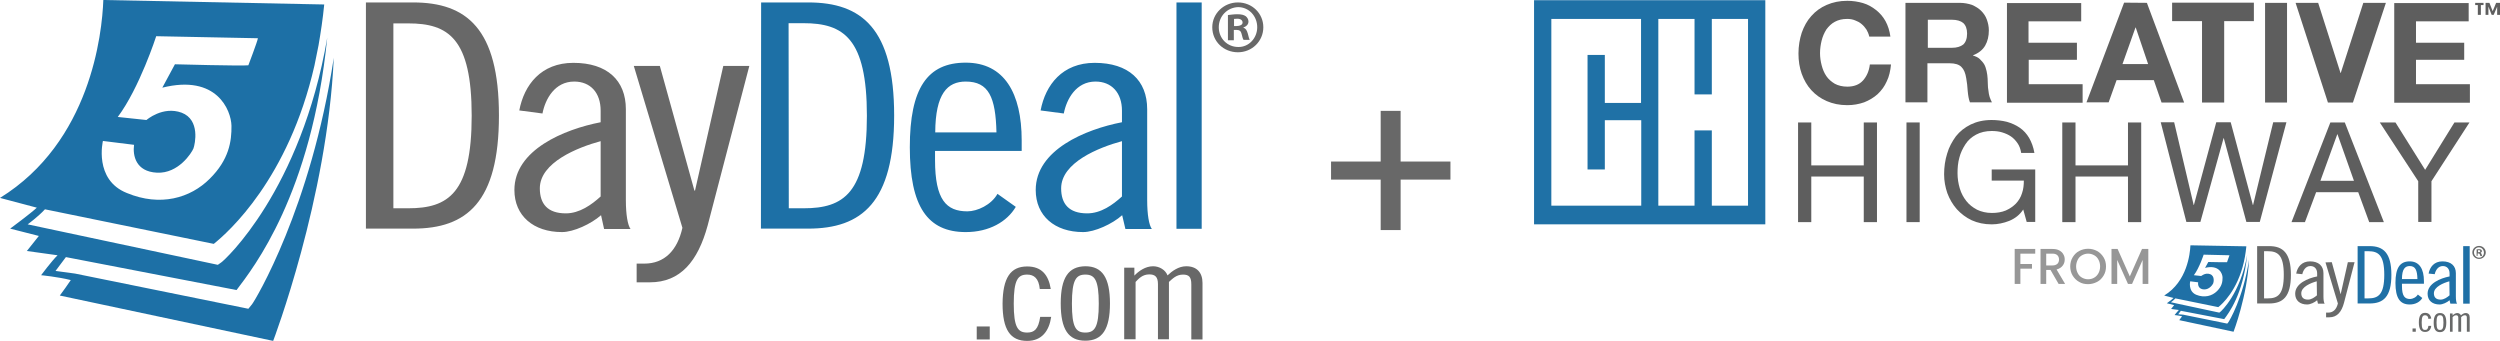 <?xml version="1.0" encoding="UTF-8"?> <svg xmlns="http://www.w3.org/2000/svg" xmlns:xlink="http://www.w3.org/1999/xlink" version="1.1" id="Layer_1" x="0px" y="0px" viewBox="0 0 1229.1 167.6" style="enable-background:new 0 0 1229.1 167.6;" xml:space="preserve"> <style type="text/css"> .st0{fill:#1D70A6;} .st1{fill:#686868;} .st2{fill:#1F71A6;} .st3{fill:#5E5E5E;} .st4{enable-background:new ;} .st5{fill:#979797;} .st6{fill:#1F70A6;} .st7{fill:#686969;} </style> <path class="st0" d="M27.3,133.2l5.1-6.8l83.9,16.2c8.3-11,36.8-47,44.6-124.1C148,93.7,110.3,128.1,108.8,129l-1.7,1.2l-93.5-19.9 c0,0,5.1-3.7,8.5-7.4l83,17c7.1-5.7,36.8-32,49.5-87.7l2-9.9c1.1-6.4,2.1-12.9,2.8-20.1L50.8,0C50.2,16.7,44.5,69.8,0,97.3l18.1,4.8 C15.4,104.7,5,112.4,5,112.4l14.1,3.6l-5.9,7.4l15.1,2.1c-2.8,2.7-8.1,9.8-8.1,9.8s8.3,0.8,14.6,2.4c-1.7,2.5-3.5,5.1-5.4,7.6 l104.9,22.3c0,0,26.7-70,29.8-139.2c-11.2,73.8-38.6,119.2-40.2,121.2l-1.8,2.2l-85.2-17.3 M50.6,69.3l15.3,1.9 c-0.7,5.2,0.8,13.2,11.3,13.7s17-9.7,17.9-11.9c0.8-2.2,3.4-14.1-5.8-17.6C80,52,72,59,72,59l-14.1-1.5 c10.7-14.3,18.9-39.7,18.9-39.7c2.4,0,50,1,50,1c-0.2,1.5-4.7,13.3-4.7,13.3c-3,0.4-36.1-0.5-36.1-0.5l-6.2,11.5 c26.8-6.7,33.8,11.1,34,18.7c0.1,7.7-1.2,16.7-10.7,26.1c-9.5,9.5-24.3,13.8-40.7,7C46,88.4,50.6,69.3,50.6,69.3z"></path> <path class="st1" d="M486.6,160.5v6.4h-6.4v-6.4H486.6z M511.2,142.1c-0.5-5.3-2.9-7.1-6.2-7.1c-4.6,0-6.6,2.6-6.6,14.3 c0,11.6,2,14.2,6.6,14.2c3.5,0,5.5-1.6,6.4-7.7h5.4c-1,6.9-4.6,11.8-11.8,11.8c-8.3,0-12.1-5.5-12.1-18.3 c0.1-12.7,3.9-18.3,12.1-18.3c7.1,0,10.5,4.2,11.6,11.1H511.2L511.2,142.1z M533.6,130.9c8.3,0,12.1,5.6,12.1,18.3 s-3.8,18.3-12.1,18.3s-12.1-5.5-12.1-18.3C521.5,136.5,525.3,131,533.6,130.9L533.6,130.9z M533.6,163.5c4.6,0,6.6-2.6,6.6-14.2 c0-11.7-2-14.3-6.6-14.3s-6.6,2.6-6.6,14.3C527,160.9,528.9,163.5,533.6,163.5z M552.7,166.9v-35.3h5v3.9c2.1-2.2,5.4-4.6,9.2-4.6 c3.1,0,6.1,1.8,7.1,4.5c2.2-2.1,5.4-4.5,9.2-4.5c5.2,0,8,3.1,8,8.2v27.8h-5.5v-27.1c0-3.7-1.2-4.8-4.1-4.8c-3.3,0-5.2,2.1-6.9,3.6 v28.2h-5.4v-27.1c0-3.7-1.5-4.8-4.3-4.8c-3.3,0-5.2,2.1-6.7,3.7v28.2h-5.6V166.9z"></path> <path class="st1" d="M179.9,1.2h23.2c26.3,0,42.2,12.9,42.2,55.6s-15.9,55.6-42.2,55.6h-23.2V1.2L179.9,1.2z M193.4,102.4h7.3 c19.7,0,31.2-7.4,31.2-45.5s-11.5-45.4-31.2-45.4h-7.3V102.4L193.4,102.4z M255.3,54.3c2.4-12.6,10.7-23.4,26.6-23.4 c16.6,0,25.8,8.6,25.8,22.8v44.7c0,7.1,0.9,12.3,2.3,14.2h-13l-1.5-6.8c-4.9,4.3-13.5,8.3-19.2,8.3c-14,0-23.4-8-23.4-20.7 c0-19.7,24.4-29.8,42.4-33.3v-5.7c0-8.8-5-14.3-13-14.3c-9.5,0-14.2,8.5-15.6,15.7L255.3,54.3L255.3,54.3z M295.3,69.4 c-11.4,3.1-29.9,10.5-29.9,23.2c0,7.6,3.8,12.3,12.8,12.3c6.7,0,12.6-4.2,17.1-8.3V69.4L295.3,69.4z M324.4,32.4l17,61.3h0.3 l13.9-61.3h12.8l-20.5,78.5c-4.8,17.6-13.4,27.9-28.4,27.9H313v-9.2h3.8c9.8,0,16.2-6.4,18.7-17.6l-23.9-79.6L324.4,32.4L324.4,32.4 z"></path> <path class="st0" d="M374.2,1.2h23.2c26.3,0,42.2,12.9,42.2,55.6s-15.9,55.6-42.3,55.6h-23.2L374.2,1.2L374.2,1.2z M387.8,102.4h7.3 c19.7,0,31.1-7.4,31.1-45.5S414.7,11.4,395,11.4h-7.3L387.8,102.4L387.8,102.4z M499.4,101.7c-4.3,7.3-13.1,12.4-24.6,12.4 c-18.8,0-27.5-12.6-27.5-41.7c0-29,8.6-41.6,27.5-41.6c19,0,27.5,15.1,27.5,38.2v5.2h-42.6v4.5c0,19.6,5.6,25.2,15.9,25.2 c4.9,0,11.8-3.2,14.8-8.6L499.4,101.7L499.4,101.7z M489.9,65.1c-0.4-17.3-3.8-25-15.1-25c-9,0-14.9,5.9-15,25H489.9z M511.6,54.3 c2.4-12.6,10.7-23.4,26.6-23.4c16.6,0,25.8,8.6,25.8,22.8v44.7c0,7.1,0.9,12.3,2.3,14.2h-13l-1.6-6.8c-4.8,4.3-13.5,8.3-19.2,8.3 c-14,0-23.3-8-23.3-20.7c0-19.7,24.4-29.8,42.4-33.3v-5.7c0-8.8-5.1-14.3-13-14.3c-9.5,0-14.2,8.5-15.6,15.7L511.6,54.3L511.6,54.3z M551.6,69.4c-11.4,3.1-29.9,10.5-29.9,23.2c0,7.6,3.8,12.3,12.8,12.3c6.8,0,12.6-4.2,17.1-8.3L551.6,69.4L551.6,69.4z M578.4,1.2 h12.4v111.3h-12.4V1.2L578.4,1.2z"></path> <g> <path class="st1" d="M621.1,13.4c0,6.8-5.5,12.3-12.5,12.3S596,20.4,596,13.4c0-6.8,5.7-12.2,12.6-12.2 C615.6,1.2,621.1,6.6,621.1,13.4z M599.2,13.4c0,5.4,4.1,9.7,9.6,9.7c5.2,0.1,9.3-4.4,9.3-9.7c0-5.5-4.1-9.9-9.4-9.9 C603.3,3.7,599.2,8,599.2,13.4z M606.6,19.8h-2.9V7.4c1.2-0.1,2.6-0.4,4.6-0.4c2.3,0,3.3,0.4,4.2,1c0.7,0.6,1.3,1.5,1.3,2.6 c0,1.5-1.2,2.5-2.5,2.9v0.1c1.2,0.4,1.7,1.3,2.2,3c0.4,1.9,0.7,2.5,0.9,3h-3c-0.4-0.4-0.6-1.5-1-3c-0.3-1.3-1-1.9-2.5-1.9h-1.3 V19.8z M606.7,12.8h1.3c1.6,0,2.9-0.6,2.9-1.7s-0.9-1.9-2.6-1.9c-0.7,0-1.3,0.1-1.6,0.1L606.7,12.8L606.7,12.8z"></path> </g> <g> <path class="st2" d="M840.6,45.8h-8.4H840.6z"></path> <path class="st2" d="M754.2,0.1v110.2h113.7V0.1H754.2z M806.8,50.6H789V27h-8.5v56.3h8.5V59.1h17.9v42h-44.2V9.3h44.1V50.6z M859.4,101.1h-17.8v-37h-8.5v37h-17.8V9.3h17.8v37.1h8.5V9.3h17.8V101.1L859.4,101.1z"></path> <g> <path class="st3" d="M917.6,14.5c-0.7-1-1.4-1.9-2.4-2.7c-0.9-0.8-2.1-1.4-3.2-1.8c-1.2-0.5-2.5-0.7-3.8-0.7 c-2.5,0-4.4,0.5-6.1,1.4s-3,2.2-4.2,3.8c-1,1.6-1.8,3.4-2.3,5.4s-0.8,4.1-0.8,6.2c0,2.1,0.3,4.1,0.8,6s1.2,3.7,2.3,5.3 c1,1.5,2.5,2.8,4.2,3.8c1.7,0.9,3.8,1.4,6.1,1.4c3.3,0,5.9-1,7.7-3c1.8-2,3-4.6,3.4-7.9h10.4c-0.3,3-0.9,5.9-2.1,8.3 c-1.1,2.5-2.6,4.5-4.5,6.3c-1.9,1.7-4.1,3-6.6,4c-2.6,0.9-5.3,1.4-8.3,1.4c-3.8,0-7.1-0.7-10.1-2s-5.5-3.1-7.6-5.4 c-2.1-2.3-3.6-5-4.7-8c-1.1-3.1-1.6-6.4-1.6-10c0-3.7,0.6-7.1,1.6-10.2c1.1-3.1,2.6-5.9,4.7-8.2c2.1-2.4,4.6-4.2,7.6-5.5 s6.3-2,10.1-2c2.7,0,5.3,0.4,7.7,1.1c2.4,0.7,4.5,1.9,6.4,3.4c1.9,1.5,3.5,3.3,4.7,5.5s2,4.7,2.4,7.6H919 C918.7,16.6,918.2,15.5,917.6,14.5z"></path> <path class="st3" d="M963.5,1.4c2.2,0,4.2,0.4,6,1c1.8,0.8,3.3,1.7,4.5,2.9s2.2,2.6,2.8,4.3c0.6,1.7,1,3.4,1,5.3 c0,2.9-0.6,5.4-1.8,7.5s-3.2,3.7-6,4.8v0.1c1.3,0.4,2.5,0.9,3.3,1.7c0.8,0.8,1.6,1.6,2.2,2.6s0.9,2.2,1.2,3.4 c0.3,1.2,0.4,2.5,0.5,3.7c0,0.8,0.1,1.7,0.1,2.7s0.1,2.2,0.3,3.2c0.1,1.1,0.3,2.2,0.6,3.1s0.7,1.8,1.1,2.6h-10.8 c-0.6-1.5-0.9-3.4-1.1-5.6c-0.1-2.2-0.4-4.3-0.7-6.1c-0.4-2.6-1.1-4.4-2.4-5.7c-1.2-1.2-3.1-1.8-5.9-1.8h-10.8v19.2h-10.8V1.4 H963.5z M959.6,23.5c2.5,0,4.3-0.6,5.6-1.6c1.2-1.1,1.9-2.9,1.9-5.4c0-2.4-0.7-4.1-1.9-5.2c-1.2-1-3.1-1.6-5.6-1.6h-11.8v13.8 H959.6z"></path> <path class="st3" d="M1023.2,1.4v9.1h-25.9V21h23.8v8.4h-23.7v12h26.5v9.1h-37.2v-49h36.5V1.4z"></path> <path class="st3" d="M1055.5,1.4l18.3,49h-11.1l-3.8-11h-18.3l-3.9,10.9h-10.9l18.5-49L1055.5,1.4L1055.5,1.4z M1056.1,31.5 l-6.1-18h-0.1l-6.4,18H1056.1z"></path> <path class="st3" d="M1067.9,10.4V1.3h40.2v9.1h-14.6v40h-10.9v-40C1082.6,10.4,1067.9,10.4,1067.9,10.4z"></path> <path class="st3" d="M1124.4,1.4v49h-10.8v-49C1113.6,1.4,1124.4,1.4,1124.4,1.4z"></path> <path class="st3" d="M1144.5,50.4l-15.9-49h11.1l11,34.5h0.1l11.1-34.5h11.1l-16.2,49H1144.5z"></path> <path class="st3" d="M1213.7,1.4v9.1h-25.9V21h23.7v8.4h-23.7v12h26.5v9.1h-37.2v-49h36.6V1.4z"></path> </g> <g> <path class="st3" d="M890.5,60.2v21.1h25.8V60.2h6.5v49h-6.5V86.8h-25.8v22.4H884v-49H890.5z"></path> <path class="st3" d="M943.8,60.2v49h-6.5v-49H943.8z"></path> <path class="st3" d="M987.8,108.6c-2.8,1.1-5.7,1.7-8.6,1.7c-3.7,0-6.9-0.7-9.8-2c-2.8-1.3-5.3-3.2-7.4-5.5 c-2-2.3-3.5-4.9-4.6-7.8c-1-2.9-1.6-6-1.6-9.3c0-3.6,0.5-7,1.5-10.2c0.9-3.2,2.5-6,4.3-8.5c2-2.5,4.3-4.3,7.3-5.8 c2.9-1.4,6.3-2.2,10.2-2.2c2.6,0,5.2,0.3,7.6,0.9c2.4,0.7,4.4,1.6,6.3,2.9c1.9,1.3,3.4,3,4.6,5c1.2,2.1,2.1,4.5,2.6,7.4h-6.5 c-0.3-1.9-0.9-3.5-1.8-4.8c-0.9-1.3-2-2.5-3.2-3.3c-1.3-0.9-2.7-1.5-4.3-2c-1.6-0.5-3.3-0.7-5.2-0.7c-2.9,0-5.5,0.6-7.7,1.8 s-3.9,2.7-5.2,4.7c-1.3,2-2.4,4.2-3,6.6c-0.7,2.5-0.9,5-0.9,7.7c0,2.6,0.4,5,1.1,7.4s1.8,4.4,3.2,6.2c1.4,1.8,3.2,3.2,5.3,4.3 c2.1,1,4.5,1.6,7.3,1.6c2.6,0,4.8-0.4,6.8-1.2c2-0.9,3.6-2,5-3.4c1.3-1.4,2.4-3.1,3-5.1c0.7-2,0.9-4.1,0.9-6.2h-15.8v-5.5h21.4 v25.8h-4.2l-1.7-6.1C993,105.6,990.7,107.4,987.8,108.6z"></path> <path class="st3" d="M1020.4,60.2v21.1h25.8V60.2h6.5v49h-6.5V86.8h-25.8v22.4h-6.5v-49H1020.4z"></path> <path class="st3" d="M1104.4,109.1l-11.1-41.2h-0.1l-11.4,41.2h-6.9l-12.6-49h6.6l9.6,40.7h0.1l11-40.7h7.1l10.9,40.7h0.1 l9.9-40.7h6.5l-13.1,49H1104.4z"></path> <path class="st3" d="M1152.8,60.2l19.2,49h-7.2l-5.4-14.7h-20.7l-5.5,14.7h-6.6l19.1-49H1152.8z M1157.3,88.9l-8.1-22.9h-0.1 l-8.3,22.9H1157.3z"></path> <path class="st3" d="M1195.4,109.1h-6.5v-20L1170,60.2h7.7l14.6,23.3l14.4-23.3h7.4l-18.7,28.9V109.1L1195.4,109.1z"></path> </g> </g> <g class="st4"> <path class="st5" d="M1000.6,122.4v2.3h-7.3v5.1h5.7v2.3h-5.7v7.5h-2.8v-17.2L1000.6,122.4L1000.6,122.4z"></path> <path class="st5" d="M1012.1,139.6l-4-6.9h-2.1v6.9h-2.8v-17.2h5.9c1.3,0,2.4,0.2,3.3,0.7c0.9,0.5,1.6,1.1,2,1.9 c0.5,0.8,0.7,1.6,0.7,2.6c0,1.1-0.3,2.1-1,3s-1.6,1.5-3,1.9l4.2,7.1H1012.1z M1006,130.5h3.1c1.1,0,1.8-0.3,2.4-0.8 c0.5-0.5,0.8-1.2,0.8-2.1c0-0.9-0.3-1.6-0.8-2.1s-1.3-0.8-2.4-0.8h-3.1V130.5L1006,130.5z"></path> <path class="st5" d="M1022.2,138.6c-1.3-0.7-2.4-1.8-3.2-3.1s-1.2-2.9-1.2-4.5s0.4-3.2,1.2-4.5c0.8-1.3,1.8-2.4,3.2-3.1 c1.3-0.7,2.8-1.1,4.4-1.1c1.6,0,3.1,0.4,4.4,1.1c1.3,0.7,2.4,1.8,3.2,3.1s1.2,2.8,1.2,4.5s-0.4,3.2-1.2,4.5s-1.8,2.4-3.2,3.1 s-2.8,1.1-4.4,1.1C1025,139.7,1023.5,139.4,1022.2,138.6z M1029.6,136.5c0.9-0.5,1.6-1.3,2.1-2.2s0.8-2.1,0.8-3.3s-0.3-2.4-0.8-3.3 c-0.5-1-1.2-1.7-2.1-2.2c-0.9-0.5-1.9-0.8-3-0.8c-1.1,0-2.1,0.3-3,0.8s-1.6,1.2-2.1,2.2c-0.5,1-0.8,2.1-0.8,3.3s0.3,2.4,0.8,3.3 c0.5,1,1.2,1.7,2.1,2.2s1.9,0.8,3,0.8C1027.7,137.3,1028.8,137,1029.6,136.5z"></path> <path class="st5" d="M1056.2,122.4v17.2h-2.8v-11.8l-5.2,11.8h-2l-5.3-11.8v11.8h-2.8v-17.2h3l6,13.5l6-13.5H1056.2z"></path> </g> <path class="st6" d="M1070.9,154.5l1.3-1.7l21.3,4.1c2.1-2.8,9.3-12,11.3-31.6c-3.3,19.1-12.9,27.9-13.3,28.1l-0.4,0.3l-23.8-5.1 c0,0,1.3-0.9,2.2-1.9l21.1,4.3c1.8-1.4,9.4-8.1,12.6-22.3l0.5-2.5c0.3-1.6,0.5-3.3,0.7-5.1l-27.5-0.5c-0.2,4.2-1.6,17.8-12.9,24.7 l4.6,1.2c-0.7,0.7-3.3,2.6-3.3,2.6l3.6,0.9l-1.5,1.9l3.8,0.5c-0.7,0.7-2.1,2.5-2.1,2.5s2.1,0.2,3.7,0.6c-0.4,0.6-0.9,1.3-1.4,1.9 l26.7,5.7c0,0,6.8-17.8,7.6-35.4c-2.8,18.8-9.8,30.3-10.2,30.8l-0.5,0.6l-21.7-4.4 M1076.8,138.3l3.9,0.5c-0.2,1.3,0.2,3.4,2.9,3.5 c2.7,0.1,4.3-2.5,4.5-3c0.2-0.5,0.9-3.6-1.5-4.5c-2.3-0.9-4.4,0.9-4.4,0.9l-3.6-0.4c2.7-3.6,4.8-10.1,4.8-10.1 c0.6,0,12.7,0.3,12.7,0.3c-0.1,0.4-1.2,3.4-1.2,3.4c-0.8,0.1-9.2-0.1-9.2-0.1l-1.6,2.9c6.8-1.7,8.6,2.8,8.6,4.8s-0.3,4.2-2.7,6.6 c-2.4,2.4-6.2,3.5-10.3,1.8C1075.6,143.1,1076.8,138.3,1076.8,138.3z"></path> <path class="st7" d="M1187.7,161.5v1.6h-1.6v-1.6H1187.7z M1193.9,156.8c-0.1-1.3-0.7-1.8-1.6-1.8c-1.2,0-1.7,0.7-1.7,3.6 c0,3,0.5,3.6,1.7,3.6c0.9,0,1.4-0.4,1.6-2h1.4c-0.2,1.8-1.2,3-3,3c-2.1,0-3.1-1.4-3.1-4.7c0-3.2,1-4.7,3.1-4.7c1.8,0,2.7,1.1,3,2.8 L1193.9,156.8L1193.9,156.8z M1199.6,153.9c2.1,0,3.1,1.4,3.1,4.7c0,3.2-1,4.7-3.1,4.7c-2.1,0-3.1-1.4-3.1-4.6 C1196.5,155.4,1197.5,153.9,1199.6,153.9L1199.6,153.9z M1199.6,162.2c1.2,0,1.7-0.7,1.7-3.6c0-3-0.5-3.6-1.7-3.6 c-1.2,0-1.7,0.7-1.7,3.6C1197.9,161.6,1198.4,162.2,1199.6,162.2z M1204.5,163.1v-9h1.3v1c0.5-0.6,1.4-1.2,2.3-1.2 c0.8,0,1.5,0.5,1.8,1.1c0.6-0.5,1.4-1.1,2.3-1.1c1.3,0,2,0.8,2,2.1v7.1h-1.4v-6.9c0-0.9-0.3-1.2-1-1.2c-0.8,0-1.3,0.5-1.8,0.9v7.2 h-1.4v-6.9c0-0.9-0.4-1.2-1.1-1.2c-0.8,0-1.3,0.5-1.7,0.9v7.2L1204.5,163.1L1204.5,163.1z"></path> <path class="st7" d="M1109.7,121h5.9c6.7,0,10.7,3.3,10.7,14.1c0,10.9-4,14.1-10.7,14.1h-5.9V121L1109.7,121z M1113.1,146.7h1.8 c5,0,7.9-1.9,7.9-11.6s-2.9-11.6-7.9-11.6h-1.8V146.7L1113.1,146.7z M1128.9,134.5c0.6-3.2,2.7-6,6.8-6c4.2,0,6.6,2.2,6.6,5.8v11.4 c0,1.8,0.2,3.1,0.6,3.6h-3.3l-0.4-1.7c-1.2,1.1-3.4,2.1-4.9,2.1c-3.6,0-5.9-2-5.9-5.3c0-5,6.2-7.6,10.8-8.5v-1.5 c0-2.2-1.3-3.6-3.3-3.6c-2.4,0-3.6,2.2-4,4L1128.9,134.5L1128.9,134.5z M1139,138.3c-2.9,0.8-7.6,2.7-7.6,5.9c0,1.9,1,3.1,3.3,3.1 c1.7,0,3.2-1.1,4.4-2.1L1139,138.3L1139,138.3z M1146.4,128.9l4.3,15.6h0.1l3.5-15.6h3.3l-5.2,20c-1.2,4.5-3.4,7.1-7.2,7.1h-1.6 v-2.3h1c2.5,0,4.1-1.6,4.8-4.5l-6.1-20.2L1146.4,128.9L1146.4,128.9z"></path> <path class="st6" d="M1159.1,121h5.9c6.7,0,10.7,3.3,10.7,14.1c0,10.9-4,14.1-10.7,14.1h-5.9V121L1159.1,121z M1162.5,146.7h1.8 c5,0,7.9-1.9,7.9-11.6s-2.9-11.6-7.9-11.6h-1.8V146.7z M1190.9,146.5c-1.1,1.9-3.3,3.2-6.2,3.2c-4.8,0-7-3.2-7-10.6 c0-7.4,2.2-10.6,7-10.6c4.8,0,7,3.8,7,9.7v1.3h-10.8v1.1c0,5,1.4,6.4,4,6.4c1.2,0,3-0.8,3.8-2.2L1190.9,146.5L1190.9,146.5z M1188.5,137.2c-0.1-4.4-1-6.4-3.8-6.4c-2.3,0-3.8,1.5-3.8,6.4H1188.5z M1194,134.5c0.6-3.2,2.7-6,6.8-6c4.2,0,6.6,2.2,6.6,5.8v11.4 c0,1.8,0.2,3.1,0.6,3.6h-3.3l-0.4-1.7c-1.2,1.1-3.4,2.1-4.9,2.1c-3.6,0-5.9-2-5.9-5.3c0-5,6.2-7.6,10.8-8.5v-1.5 c0-2.2-1.3-3.6-3.3-3.6c-2.4,0-3.6,2.2-4,4L1194,134.5L1194,134.5z M1204.2,138.3c-2.9,0.8-7.6,2.7-7.6,5.9c0,1.9,1,3.1,3.3,3.1 c1.7,0,3.2-1.1,4.4-2.1L1204.2,138.3L1204.2,138.3z M1211,121h3.2v28.3h-3.2V121L1211,121z"></path> <g> <path class="st7" d="M1222.1,124.1c0,1.8-1.4,3.2-3.3,3.2c-1.8,0-3.3-1.4-3.3-3.2c0-1.8,1.5-3.2,3.3-3.2 C1220.6,120.9,1222.1,122.3,1222.1,124.1z M1216.3,124.1c0,1.4,1.1,2.6,2.5,2.6s2.4-1.1,2.4-2.5s-1.1-2.6-2.5-2.6 C1217.4,121.6,1216.3,122.7,1216.3,124.1z M1218.3,125.8h-0.7v-3.2c0.3,0,0.7-0.1,1.2-0.1c0.6,0,0.9,0.1,1.1,0.3 c0.2,0.1,0.3,0.4,0.3,0.7c0,0.4-0.3,0.6-0.7,0.8l0,0c0.3,0.1,0.5,0.4,0.6,0.8c0.1,0.5,0.2,0.7,0.2,0.8h-0.8 c-0.1-0.1-0.2-0.4-0.3-0.8c-0.1-0.3-0.3-0.5-0.7-0.5h-0.4v1.2C1218.1,125.8,1218.3,125.8,1218.3,125.8z M1218.3,124h0.4 c0.4,0,0.7-0.1,0.7-0.5c0-0.3-0.2-0.5-0.7-0.5c-0.2,0-0.3,0-0.4,0V124z"></path> </g> <g> <path class="st3" d="M1216.9,1.4h4.1v1.1h-1.3v4.8h-1.5V2.5h-1.3V1.4z M1229.1,1.4v5.9h-1.4v-4l-1.7,4h-1l-1.6-4.1v4.1h-1.4V1.4 h1.9l1.6,4.1l1.7-4.1C1227.2,1.4,1229.1,1.4,1229.1,1.4z"></path> </g> <g> <path class="st1" d="M713.1,88.3h-24.5v24.8h-9.8V88.3h-24.4v-8.9h24.4V54.5h9.8v24.9h24.5V88.3z"></path> </g> </svg> 